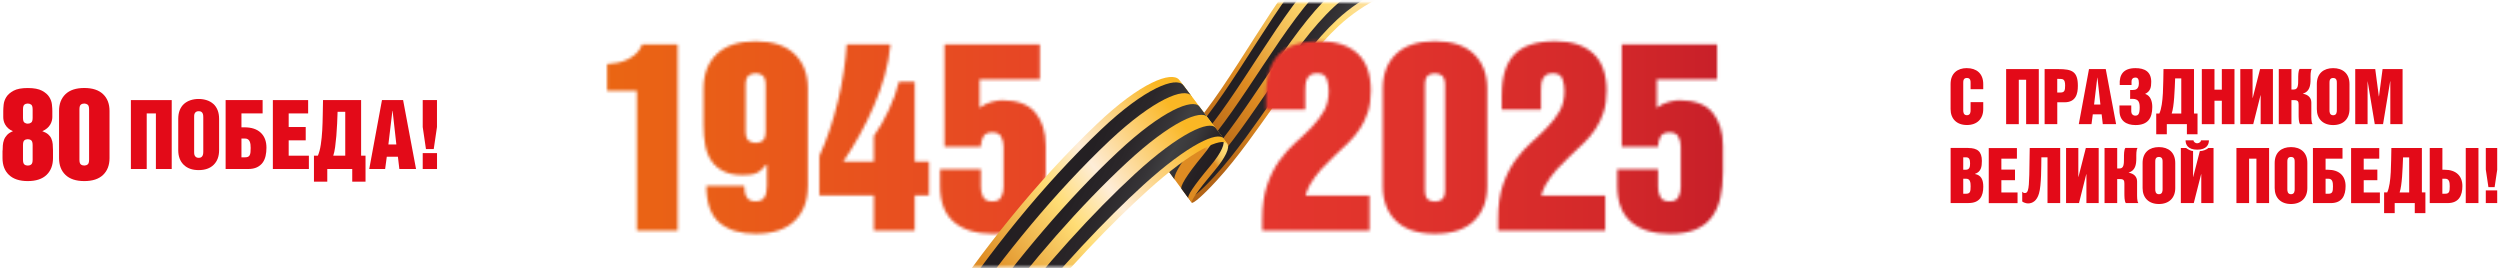 <svg width="894" height="96" viewBox="0 0 894 96" fill="none" xmlns="http://www.w3.org/2000/svg">
<path d="M0.942 53.83C0.942 53.258 0.97 52.643 1.012 51.986C1.054 51.33 1.194 50.687 1.417 50.058C1.641 49.416 2.004 48.829 2.507 48.284C3.01 47.739 3.708 47.278 4.63 46.915C3.96 46.636 3.401 46.314 2.968 45.909C2.521 45.518 2.172 45.085 1.892 44.61C1.613 44.135 1.431 43.674 1.319 43.199C1.208 42.724 1.166 42.291 1.166 41.9V39.664C1.166 39.092 1.208 38.337 1.305 37.415C1.403 36.493 1.711 35.585 2.255 34.705C2.8 33.825 3.68 33.071 4.868 32.428C6.069 31.785 7.76 31.478 9.939 31.478C12.118 31.478 13.823 31.799 15.01 32.428C16.212 33.071 17.078 33.825 17.623 34.705C18.168 35.585 18.489 36.493 18.573 37.415C18.671 38.337 18.712 39.092 18.712 39.664V41.9C18.712 42.291 18.657 42.724 18.531 43.199C18.405 43.674 18.209 44.135 17.944 44.582C17.665 45.043 17.301 45.476 16.826 45.881C16.351 46.286 15.793 46.636 15.122 46.901C16.03 47.236 16.743 47.627 17.245 48.061C17.748 48.508 18.126 49.011 18.377 49.611C18.628 50.198 18.796 50.855 18.852 51.539C18.908 52.238 18.95 52.992 18.95 53.816V56.554C18.95 59.069 18.181 61.067 16.645 62.548C15.108 64.015 12.873 64.755 9.925 64.755C6.977 64.755 4.742 64.015 3.205 62.548C1.669 61.081 0.9 59.083 0.9 56.554V53.816L0.942 53.83ZM8.221 42.123C8.221 43.003 8.388 43.576 8.724 43.828C9.059 44.079 9.464 44.219 9.953 44.219C10.414 44.219 10.805 44.093 11.154 43.828C11.504 43.576 11.671 43.003 11.671 42.123V39.12C11.671 38.239 11.49 37.667 11.154 37.415C10.805 37.164 10.4 37.024 9.953 37.024C9.464 37.024 9.059 37.15 8.724 37.415C8.388 37.667 8.221 38.239 8.221 39.12V42.123ZM8.221 57.099C8.221 57.98 8.388 58.552 8.724 58.818C9.059 59.083 9.464 59.209 9.953 59.209C10.414 59.209 10.805 59.083 11.154 58.818C11.504 58.552 11.671 57.993 11.671 57.099V51.888C11.671 51.008 11.49 50.435 11.154 50.17C10.805 49.905 10.4 49.779 9.953 49.779C9.464 49.779 9.059 49.905 8.724 50.17C8.388 50.435 8.221 50.994 8.221 51.888V57.099Z" fill="#E30A18"/>
<path d="M21.115 39.665C21.115 37.15 21.884 35.152 23.42 33.672C24.957 32.205 27.192 31.464 30.14 31.464C33.088 31.464 35.323 32.205 36.86 33.672C38.397 35.138 39.165 37.136 39.165 39.665V56.555C39.165 59.069 38.397 61.067 36.86 62.548C35.323 64.015 33.088 64.755 30.14 64.755C27.192 64.755 24.957 64.015 23.42 62.548C21.884 61.081 21.115 59.083 21.115 56.555V39.665ZM28.408 57.1C28.408 57.98 28.575 58.553 28.911 58.804C29.246 59.069 29.651 59.195 30.14 59.195C30.601 59.195 30.992 59.069 31.341 58.804C31.691 58.553 31.858 57.98 31.858 57.1V39.12C31.858 38.24 31.677 37.667 31.341 37.416C30.992 37.164 30.587 37.024 30.14 37.024C29.651 37.024 29.246 37.15 28.911 37.416C28.575 37.681 28.408 38.24 28.408 39.12V57.1Z" fill="#E30A18"/>
<path d="M46.806 60.439H52.465V40.559H55.748V60.439H61.405V35.795H46.806V60.439Z" fill="#E30A18"/>
<path d="M76.27 37.15C75.613 36.563 74.845 36.13 73.951 35.837C73.057 35.544 72.093 35.39 71.031 35.39C69.969 35.39 69.005 35.544 68.125 35.837C67.231 36.13 66.463 36.577 65.806 37.15C65.15 37.737 64.647 38.477 64.283 39.371C63.92 40.279 63.739 41.313 63.739 42.501V53.705C63.739 55.926 64.395 57.658 65.694 58.93C66.994 60.201 68.782 60.83 71.045 60.83C73.308 60.83 75.124 60.201 76.41 58.93C77.695 57.658 78.351 55.926 78.351 53.705V42.501C78.351 41.313 78.17 40.266 77.807 39.371C77.443 38.463 76.927 37.723 76.284 37.15H76.27ZM72.694 54.194C72.694 54.348 72.694 54.571 72.665 54.822C72.638 55.088 72.582 55.339 72.484 55.577C72.386 55.814 72.219 56.024 72.009 56.192C71.785 56.359 71.478 56.443 71.073 56.443C70.668 56.443 70.347 56.359 70.109 56.192C69.885 56.024 69.718 55.814 69.606 55.577C69.508 55.339 69.452 55.088 69.438 54.822C69.438 54.557 69.424 54.348 69.424 54.194V42.026C69.424 41.816 69.424 41.593 69.438 41.327C69.438 41.062 69.508 40.824 69.606 40.587C69.704 40.363 69.871 40.168 70.109 40C70.332 39.846 70.654 39.763 71.073 39.763C71.492 39.763 71.799 39.846 72.009 40C72.232 40.154 72.386 40.349 72.484 40.587C72.582 40.81 72.652 41.062 72.665 41.327C72.694 41.593 72.694 41.83 72.694 42.026V54.194Z" fill="#E30A18"/>
<path d="M87.404 45.532H86.342V40.559H93.914V35.795H80.684V60.439H88.731C89.989 60.439 91.036 60.229 91.889 59.824C92.727 59.419 93.411 58.86 93.914 58.175C94.417 57.491 94.766 56.681 94.976 55.759C95.186 54.837 95.283 53.859 95.283 52.825C95.283 50.52 94.599 48.718 93.23 47.446C91.861 46.161 89.919 45.532 87.404 45.532ZM89.57 54.459C89.528 54.879 89.43 55.228 89.29 55.493C89.15 55.759 88.941 55.954 88.675 56.08C88.396 56.206 88.019 56.261 87.544 56.261H86.342V49.542H87.642C88.075 49.542 88.424 49.64 88.689 49.835C88.955 50.031 89.15 50.282 89.29 50.59C89.43 50.897 89.514 51.246 89.57 51.651C89.611 52.056 89.639 52.462 89.639 52.909C89.639 53.523 89.611 54.04 89.57 54.473V54.459Z" fill="#E30A18"/>
<path d="M103.232 50.184H109.323V45.421H103.232V40.559H110.19V35.795H97.575V60.439H110.455V55.675H103.232V50.184Z" fill="#E30A18"/>
<path d="M129.119 35.795H115.512C115.47 37.444 115.429 39.204 115.415 41.076C115.387 42.948 115.331 44.792 115.233 46.608C115.135 48.424 114.954 50.129 114.716 51.721C114.479 53.314 114.129 54.627 113.668 55.675H112.271V64.965H117.035V60.439H125.962V64.965H130.712V55.675H129.133V35.795H129.119ZM123.461 55.675H119.173C119.452 54.85 119.675 53.831 119.843 52.587C120.011 51.344 120.15 50.031 120.276 48.606C120.388 47.195 120.486 45.728 120.556 44.233C120.625 42.738 120.681 41.313 120.723 39.972H123.461V55.675Z" fill="#E30A18"/>
<path d="M136.593 35.795L132.039 60.439H137.725L138.312 56.052H142.293L142.81 60.439H148.776L144.151 35.795H136.607H136.593ZM138.885 51.665L140.324 39.637H140.393L141.735 51.665H138.885Z" fill="#E30A18"/>
<path d="M151.164 35.795V45.421L152.324 53.314H155.104L156.264 45.421V35.795H151.164Z" fill="#E30A18"/>
<path d="M156.278 54.752H151.164V60.438H156.278V54.752Z" fill="#E30A18"/>
<mask id="mask0_3050_620" style="mask-type:luminance" maskUnits="userSpaceOnUse" x="217" y="14" width="157" height="70">
<path d="M217.09 22.928C218.278 22.872 219.521 22.705 220.806 22.453C222.092 22.202 223.321 21.797 224.48 21.224C225.64 20.665 226.674 19.939 227.596 19.058C228.504 18.178 229.174 17.117 229.622 15.859H242.334V82.47H227.736V32.442H217.09V22.928ZM288.869 66.641C288.869 71.852 287.277 75.987 284.106 79.033C280.934 82.078 276.296 83.601 270.205 83.601C264.743 83.601 260.44 82.288 257.297 79.648C254.153 77.007 252.589 72.607 252.589 66.46H266.154C266.154 68.22 266.447 69.589 267.048 70.553C267.649 71.531 268.696 72.02 270.205 72.02C271.714 72.02 272.762 71.531 273.362 70.553C273.963 69.575 274.257 68.22 274.257 66.46V58.958L274.061 58.776C273.432 59.586 272.832 60.243 272.273 60.732C271.714 61.235 271.099 61.626 270.443 61.905C269.786 62.185 269.06 62.366 268.277 62.464C267.495 62.562 266.601 62.604 265.595 62.604C262.829 62.604 260.538 62.143 258.722 61.235C256.905 60.327 255.453 59.083 254.391 57.519C253.315 55.954 252.589 54.082 252.184 51.917C251.778 49.751 251.569 47.376 251.569 44.806V31.716C251.569 26.505 253.147 22.369 256.333 19.324C259.504 16.279 264.142 14.756 270.233 14.756C276.324 14.756 280.962 16.279 284.134 19.324C287.305 22.369 288.897 26.505 288.897 31.716V66.669L288.869 66.641ZM273.796 30.57C273.796 28.74 273.446 27.552 272.762 27.022C272.063 26.491 271.225 26.211 270.219 26.211C269.283 26.211 268.445 26.477 267.718 27.022C266.992 27.552 266.629 28.74 266.629 30.57V46.748C266.629 48.578 266.992 49.765 267.718 50.296C268.445 50.827 269.269 51.106 270.219 51.106C271.225 51.106 272.077 50.841 272.762 50.296C273.446 49.765 273.796 48.578 273.796 46.748V30.57ZM292.991 55.814C294.304 52.992 295.533 49.891 296.665 46.538C297.796 43.185 298.788 39.734 299.627 36.214C300.479 32.694 301.163 29.201 301.694 25.708C302.225 22.216 302.588 18.947 302.784 15.859H318.431C318.109 19.506 317.439 23.18 316.405 26.882C315.371 30.584 314.086 34.23 312.535 37.807C310.998 41.383 309.28 44.876 307.408 48.27C305.522 51.665 303.58 54.836 301.568 57.784H312.493V48.648C314.379 46.007 316.153 42.92 317.816 39.371C319.478 35.823 320.694 32.442 321.448 29.243H327.106V57.798H332.191V69.854H327.106V82.484H312.507V69.854H293.005V55.814H292.991ZM337.751 15.859H371.867V28.391H350.297V38.449H350.478C351.778 37.457 353.189 36.773 354.711 36.396C356.234 36.019 357.422 35.837 358.302 35.837C363.834 35.837 367.815 37.332 370.274 40.307C372.719 43.283 373.948 47.223 373.948 52.112V61.514C373.948 64.965 373.627 68.052 373.012 70.776C372.384 73.501 371.35 75.82 369.897 77.734C368.444 79.648 366.516 81.1 364.099 82.106C361.683 83.112 358.651 83.615 355.005 83.615C349.095 83.615 344.485 82.218 341.16 79.424C337.835 76.63 336.159 72.285 336.159 66.376V60.536H350.758V66.949C350.758 68.262 351.037 69.449 351.596 70.483C352.155 71.517 353.244 72.034 354.851 72.034C356.458 72.034 357.463 71.517 358.022 70.483C358.581 69.449 358.861 68.276 358.861 66.949V52.434C358.861 51.12 358.581 49.933 358.022 48.899C357.463 47.865 356.416 47.348 354.851 47.348C353.286 47.348 352.155 47.865 351.596 48.899C351.037 49.933 350.758 51.106 350.758 52.434H337.751V15.873V15.859Z" fill="white"/>
</mask>
<g mask="url(#mask0_3050_620)">
<path d="M650.113 -5.948H215.945V88.631H650.113V-5.948Z" fill="url(#paint0_linear_3050_620)"/>
</g>
<mask id="mask1_3050_620" style="mask-type:luminance" maskUnits="userSpaceOnUse" x="40" y="0" width="815" height="96">
<path d="M854.302 0.925H40.129V95.504H854.302V0.925Z" fill="white"/>
</mask>
<g mask="url(#mask1_3050_620)">
<path d="M486.507 -25.563C484.467 -26.918 479.131 -24.613 472.271 -18.256C456.806 -3.909 440.503 30.137 425.317 46.677C419.226 53.313 413.847 55.06 412.422 52.419L426.197 72.522C426.77 72.788 430.053 70.064 435.124 64.531C450.324 47.977 463.218 23.668 478.683 9.307C488.03 0.631 500.1 -4.663 501.72 -2.4L486.507 -25.577V-25.563Z" fill="url(#paint1_linear_3050_620)"/>
<path d="M497.921 -8.184C496.188 -10.223 485.808 -5.669 477.077 2.42C461.612 16.767 447.851 43.52 432.666 60.061C427.343 65.873 423.85 68.15 423.068 67.284L425.443 70.595C426.086 71.056 429.145 68.653 434.314 63.037C449.5 46.496 462.688 21.363 478.167 7.002C487.303 -1.478 498.815 -6.535 500.463 -4.342L497.921 -8.198V-8.184ZM495.392 -12.04C493.59 -13.925 484.328 -9.874 476.015 -2.163C460.55 12.185 446.231 40.559 431.031 57.099C425.527 63.093 421.629 65.258 420.693 64.001L418.318 60.69C419.394 62.338 423.711 60.298 429.383 54.124C444.568 37.569 459.461 7.589 474.926 -6.759C482.819 -14.093 490.963 -17.628 492.836 -15.895L495.378 -12.04H495.392ZM490.321 -19.765C488.379 -21.344 481.366 -18.298 473.878 -11.355C458.413 2.992 442.962 34.607 427.762 51.148C421.922 57.504 417.173 59.432 415.957 57.379L413.582 54.068C414.937 56.513 420.106 54.71 426.113 48.158C441.299 31.604 457.323 -1.618 472.788 -15.965C479.857 -22.531 485.753 -25.074 487.764 -23.649L490.293 -19.779L490.321 -19.765Z" fill="url(#paint2_linear_3050_620)"/>
<path d="M421.629 28.488C423.026 30.109 421.992 33.755 418.052 38.742C412.255 46.118 410.648 50.854 411.71 52.852L426.197 72.522C425.792 71.866 428.153 68.331 434.174 61.192C438.295 56.303 439.902 52.712 438.896 51.385L421.629 28.488Z" fill="url(#paint3_linear_3050_620)"/>
<path d="M424.981 70.888C424.409 70.19 426.826 66.487 432.819 59.321C436.926 54.431 438.281 51.064 437.247 49.723L434.411 45.867C435.515 47.264 434.216 50.673 430.137 55.591C424.171 62.785 421.782 66.921 422.565 67.619L424.981 70.902V70.888ZM417.745 61.053C416.837 59.782 418.876 55.381 424.772 48.103C428.781 43.157 429.969 39.637 428.726 38.142L431.561 41.998C432.735 43.437 431.492 46.901 427.44 51.833C421.517 59.069 419.296 63.344 420.148 64.322L417.731 61.039L417.745 61.053ZM412.911 54.501C411.877 52.657 413.582 47.977 419.393 40.629C423.333 35.641 424.409 32.023 423.04 30.43L425.876 34.286C427.175 35.823 426.043 39.399 422.076 44.359C416.222 51.679 414.35 56.219 415.328 57.77L412.911 54.487V54.501Z" fill="url(#paint4_linear_3050_620)"/>
<path d="M328.461 178.417C342.864 137.107 385.502 90.656 410.355 68.178C426.672 53.411 436.954 48.941 438.91 51.428L421.629 28.488C418.974 25.443 408.064 29.257 392.151 44.428C348.774 85.752 312.87 144.665 307.827 168.568L316.111 172.55L328.126 178.138" fill="url(#paint5_linear_3050_620)"/>
<path d="M434.621 45.672C432.498 43.046 422.02 47.334 405.828 62.213C376.295 89.371 336.089 138.504 323.753 174.492L326.91 177.09C340.615 137.554 382.47 90.223 408.86 66.166C425.149 51.358 435.487 46.943 437.499 49.486C437.387 49.221 434.887 45.938 434.621 45.658V45.672ZM431.743 41.844C429.494 39.12 418.918 43.297 402.797 58.259C370.162 88.547 331.576 139.454 320.596 171.907L315.86 173.779L317.438 169.323C327.036 140.418 364.029 87.751 399.751 54.32C415.803 39.288 426.49 35.236 428.851 38.044L431.729 41.872L431.743 41.844ZM425.973 34.203C423.487 31.297 412.744 35.278 396.72 50.352C357.98 86.968 322.51 141.368 314.281 166.724L313.359 169.337L309.964 167.535C316.405 143.981 351.847 86.158 393.674 46.398C409.628 31.269 420.483 27.399 423.082 30.389L425.96 34.216L425.973 34.203Z" fill="url(#paint6_linear_3050_620)"/>
</g>
<path d="M703.368 24.367C706.734 24.367 709.207 26.226 709.207 30.067V31.897H704.681V29.676C704.681 28.992 704.681 27.874 703.368 27.874C702.054 27.874 702.054 28.992 702.054 29.676V39.399C702.054 39.916 702.054 41.202 703.368 41.202C704.681 41.202 704.681 39.916 704.681 39.399V36.522H709.207V39.008C709.207 42.515 706.986 44.708 703.368 44.708C699.749 44.708 697.528 42.515 697.528 39.008V30.053C697.528 26.212 699.987 24.353 703.368 24.353V24.367Z" fill="#E30A18"/>
<path d="M729.073 24.703V44.401H724.547V28.516H721.92V44.401H717.394V24.703H729.059H729.073Z" fill="#E30A18"/>
<path d="M736.002 24.703C740.99 24.703 743.043 25.555 743.043 30.696C743.043 33.574 742.331 36.578 738.251 36.578H735.681V44.387H731.155V24.689H736.002V24.703ZM736.812 33.085C738.265 33.085 738.489 32.373 738.489 30.598C738.489 28.209 737.721 28.209 736.184 28.209H735.667V33.085H736.812Z" fill="#E30A18"/>
<path d="M753.018 24.703L756.72 44.401H751.956L751.551 40.894H748.38L747.919 44.401H743.378L747.025 24.703H753.046H753.018ZM751.104 37.388L750.042 27.776H749.986L748.841 37.388H751.118H751.104Z" fill="#E30A18"/>
<path d="M762.14 37.709V39.874C762.14 40.642 762.657 41.355 763.593 41.355C764.641 41.355 765.158 40.754 765.158 38.365C765.158 35.976 764.334 35.166 761.735 35.375V32.176H762.755C763.691 32.176 764.865 31.897 764.865 29.732C764.865 28.223 764.459 27.734 763.607 27.734C762.867 27.734 762.238 28.139 762.238 29.159V30.388H758.019C757.796 26.658 759.332 24.367 763.663 24.367C766.862 24.367 769.279 25.568 769.279 29.27C769.279 31.156 769 32.693 767.086 33.573C769.084 34.23 769.656 36.283 769.656 38.281C769.656 42.305 768.036 44.722 763.663 44.722C760.268 44.722 757.991 43.129 757.935 39.706L757.907 37.709H762.154H762.14Z" fill="#E30A18"/>
<path d="M784.577 24.703V40.587H785.834V48.005H782.034V44.387H774.854V48.005H771.068V40.587H772.185C773.722 37.192 773.526 29.955 773.666 24.703H784.563H784.577ZM780.023 40.587V28.041H777.829C777.662 32.316 777.48 37.988 776.6 40.587H780.023Z" fill="#E30A18"/>
<path d="M791.897 24.703V32.065H794.524V24.703H799.05V44.401H794.524V36.018H791.897V44.401H787.371V24.703H791.897Z" fill="#E30A18"/>
<path d="M808.41 44.401V34.077H808.354L805.756 44.401H801.132V24.703H805.518V35.026H805.574L808.201 24.703H812.797V44.401H808.41Z" fill="#E30A18"/>
<path d="M819.391 32.009H820.271C821.836 32.009 821.836 30.333 821.836 28.391C821.836 27.022 821.836 25.29 822.352 24.661H826.711C826.194 25.29 826.25 27.022 826.25 28.391C826.25 30.612 825.915 32.75 823.512 33.49V33.518C825.454 33.853 826.53 34.999 826.53 36.661V40.657C826.53 41.97 826.474 43.758 826.991 44.387H822.506C821.989 43.758 821.989 41.97 821.989 40.657V37.43C821.989 36.312 821.766 35.809 820.48 35.809H819.419V44.387H814.892V24.689H819.419V31.995L819.391 32.009Z" fill="#E30A18"/>
<path d="M834.339 24.367C837.706 24.367 840.178 26.225 840.178 30.067V39.022C840.178 42.528 837.957 44.722 834.339 44.722C830.721 44.722 828.499 42.528 828.499 39.022V30.067C828.499 26.225 830.958 24.367 834.339 24.367ZM834.339 41.215C835.652 41.215 835.652 39.93 835.652 39.413V29.689C835.652 29.005 835.652 27.887 834.339 27.887C833.026 27.887 833.026 29.005 833.026 29.689V39.413C833.026 39.93 833.026 41.215 834.339 41.215Z" fill="#E30A18"/>
<path d="M849.385 24.703L850.67 34.454H850.726L852.011 24.703H859.164V44.401H854.777V29.089H854.722L852.179 44.401H849.217L846.675 29.089H846.647V44.401H842.232V24.703H849.385Z" fill="#E30A18"/>
<path d="M703.815 52.922C707.126 52.922 708.718 54.18 708.718 57.547C708.718 59.628 708.439 61.43 706.259 62.171V62.227C708.481 62.632 709.221 64.28 709.221 66.767C709.221 70.05 708.02 72.606 703.982 72.606H697.542V52.908H703.815V52.922ZM702.907 60.704C704.332 60.704 704.499 59.656 704.499 58.427C704.499 57.03 704.192 56.261 703.074 56.261H702.054V60.704H702.907ZM703.018 69.281C704.527 69.281 704.695 68.541 704.695 66.599C704.695 65.23 704.527 63.917 703.102 63.917H702.054V69.281H703.018Z" fill="#E30A18"/>
<path d="M721.25 52.923V56.737H715.689V60.648H720.565V64.434H715.689V68.821H721.473V72.635H711.177V52.937H721.263L721.25 52.923Z" fill="#E30A18"/>
<path d="M723.15 68.541C723.401 68.835 723.639 69.03 724.03 69.03C724.631 69.03 724.91 68.835 725.175 68.038C725.804 66.306 725.664 60.145 725.832 52.923H736.729V72.621H732.188V56.262H729.995C729.939 59.489 730.023 66.236 729.143 69.184C728.375 71.838 726.81 72.746 725.203 72.746C724.463 72.746 723.373 72.313 723.15 72.034V68.528V68.541Z" fill="#E30A18"/>
<path d="M746.103 72.621V62.297H746.047L743.448 72.621H738.824V52.923H743.211V63.247H743.267L745.893 52.923H750.489V72.621H746.103Z" fill="#E30A18"/>
<path d="M757.083 60.243H757.963C759.528 60.243 759.528 58.567 759.528 56.625C759.528 55.256 759.528 53.523 760.045 52.895H764.404C763.887 53.523 763.943 55.256 763.943 56.625C763.943 58.846 763.607 60.983 761.205 61.724V61.752C763.146 62.087 764.222 63.233 764.222 64.895V68.891C764.222 70.204 764.166 71.978 764.683 72.621H760.199C759.682 71.992 759.682 70.204 759.682 68.891V65.664C759.682 64.546 759.458 64.043 758.173 64.043H757.111V72.621H752.585V52.923H757.111V60.243H757.083Z" fill="#E30A18"/>
<path d="M772.031 52.601C775.398 52.601 777.871 54.459 777.871 58.301V67.256C777.871 70.763 775.65 72.956 772.031 72.956C768.413 72.956 766.192 70.763 766.192 67.256V58.301C766.192 54.459 768.65 52.601 772.031 52.601ZM772.031 69.45C773.344 69.45 773.344 68.164 773.344 67.647V57.924C773.344 57.239 773.344 56.122 772.031 56.122C770.718 56.122 770.718 57.239 770.718 57.924V67.647C770.718 68.164 770.718 69.45 772.031 69.45Z" fill="#E30A18"/>
<path d="M791.562 72.621H787.175V62.297H787.119L784.493 72.621H779.869V52.923H781.755C782.299 53.356 783.431 54.012 784.241 54.012V63.247H784.297L786.658 54.04C787.65 54.04 789.145 53.523 789.676 52.923H791.562V72.621ZM784.381 50.185C784.381 50.618 784.954 51.232 785.722 51.232C786.491 51.232 787.091 50.632 787.091 50.185H789.913C789.913 51.665 789.117 53.523 785.722 53.523C782.327 53.523 781.559 51.665 781.559 50.185H784.381Z" fill="#E30A18"/>
<path d="M811.428 52.923V72.621H806.901V56.737H804.275V72.621H799.748V52.923H811.414H811.428Z" fill="#E30A18"/>
<path d="M819.265 52.601C822.632 52.601 825.104 54.459 825.104 58.301V67.256C825.104 70.763 822.883 72.956 819.265 72.956C815.647 72.956 813.425 70.763 813.425 67.256V58.301C813.425 54.459 815.884 52.601 819.265 52.601ZM819.265 69.45C820.578 69.45 820.578 68.164 820.578 67.647V57.924C820.578 57.239 820.578 56.122 819.265 56.122C817.952 56.122 817.952 57.239 817.952 57.924V67.647C817.952 68.164 817.952 69.45 819.265 69.45Z" fill="#E30A18"/>
<path d="M837.678 56.737H831.629V60.704H832.481C836.476 60.704 838.781 62.87 838.781 66.544C838.781 69.827 837.58 72.621 833.543 72.621H827.102V52.923H837.678V56.737ZM832.593 69.282C834.101 69.282 834.269 68.541 834.269 66.6C834.269 65.231 834.101 63.917 832.676 63.917H831.629V69.282H832.593Z" fill="#E30A18"/>
<path d="M850.824 52.923V56.737H845.264V60.648H850.139V64.434H845.264V68.821H851.047V72.635H840.751V52.937H850.838L850.824 52.923Z" fill="#E30A18"/>
<path d="M866.065 52.923V68.807H867.323V76.225H863.523V72.607H856.342V76.225H852.556V68.807H853.674C855.21 65.412 855.015 58.175 855.155 52.923H866.051H866.065ZM861.525 68.821V56.276H859.332C859.164 60.55 858.982 66.222 858.102 68.821H861.525Z" fill="#E30A18"/>
<path d="M873.4 60.704H874.252C878.247 60.704 880.552 62.87 880.552 66.544C880.552 69.827 879.351 72.621 875.314 72.621H868.873V52.923H873.4V60.704ZM874.35 69.282C875.858 69.282 876.026 68.541 876.026 66.6C876.026 65.231 875.858 63.917 874.433 63.917H873.386V69.282H874.35ZM886.294 52.923V72.621H881.754V52.923H886.294Z" fill="#E30A18"/>
<path d="M893.014 60.62L892.078 66.921H889.857L888.921 60.62V52.923H893V60.62H893.014ZM888.921 68.081H893V72.621H888.921V68.081Z" fill="#E30A18"/>
<mask id="mask2_3050_620" style="mask-type:luminance" maskUnits="userSpaceOnUse" x="451" y="14" width="166" height="70">
<path d="M452.727 33.951C452.727 27.413 454.236 22.579 457.253 19.436C460.271 16.292 465.174 14.728 471.95 14.728C477.734 14.728 482.218 16.195 485.417 19.114C488.616 22.034 490.223 26.477 490.223 32.442C490.223 35.39 489.86 37.974 489.133 40.168C488.407 42.361 487.443 44.359 486.242 46.147C485.04 47.935 483.671 49.584 482.12 51.092C480.57 52.601 478.977 54.11 477.342 55.619C475.708 57.127 474.115 58.734 472.565 60.425C471.014 62.115 469.617 64.043 468.36 66.166C467.912 66.921 467.633 67.549 467.507 68.052C467.382 68.374 467.256 68.681 467.13 68.988C467.004 69.31 466.907 69.617 466.851 69.924H489.748V82.456H451.4V78.306C451.4 73.529 451.986 69.463 453.146 66.11C454.305 62.758 455.772 59.838 457.533 57.393C459.293 54.948 461.207 52.811 463.274 50.981C465.342 49.164 467.256 47.334 469.016 45.518C470.776 43.702 472.229 41.788 473.403 39.776C474.562 37.765 475.149 35.348 475.149 32.526C475.149 30.961 474.912 29.508 474.437 28.195C473.962 26.882 472.802 26.211 470.958 26.211C470.008 26.211 469.24 26.393 468.667 26.77C468.094 27.147 467.661 27.636 467.382 28.237C467.102 28.838 466.921 29.508 466.851 30.263C466.795 31.017 466.753 31.771 466.753 32.526V39.218H452.713V33.937L452.727 33.951ZM494.484 31.688C494.484 26.477 496.063 22.341 499.248 19.296C502.419 16.25 507.057 14.728 513.148 14.728C519.239 14.728 523.877 16.25 527.049 19.296C530.22 22.341 531.813 26.477 531.813 31.688V66.641C531.813 71.852 530.22 75.987 527.049 79.033C523.877 82.078 519.239 83.601 513.148 83.601C507.057 83.601 502.419 82.078 499.248 79.033C496.077 75.987 494.484 71.852 494.484 66.641V31.688ZM509.572 67.773C509.572 69.603 509.921 70.776 510.606 71.307C511.29 71.838 512.142 72.104 513.148 72.104C514.084 72.104 514.922 71.838 515.649 71.307C516.375 70.776 516.739 69.589 516.739 67.773V30.57C516.739 28.74 516.375 27.566 515.649 27.036C514.922 26.505 514.098 26.239 513.148 26.239C512.142 26.239 511.29 26.505 510.606 27.036C509.907 27.566 509.572 28.754 509.572 30.57V67.773ZM537.023 33.951C537.023 27.413 538.532 22.579 541.55 19.436C544.567 16.292 549.471 14.728 556.247 14.728C562.03 14.728 566.515 16.195 569.714 19.114C572.913 22.034 574.52 26.477 574.52 32.442C574.52 35.39 574.156 37.974 573.43 40.168C572.704 42.361 571.74 44.359 570.538 46.147C569.337 47.935 567.968 49.584 566.417 51.092C564.866 52.601 563.274 54.11 561.639 55.619C560.005 57.127 558.412 58.734 556.861 60.425C555.311 62.115 553.914 64.043 552.656 66.166C552.209 66.921 551.93 67.549 551.804 68.052C551.678 68.374 551.553 68.681 551.427 68.988C551.301 69.31 551.203 69.617 551.147 69.924H574.045V82.456H535.696V78.306C535.696 73.529 536.283 69.463 537.443 66.11C538.602 62.758 540.069 59.838 541.829 57.393C543.589 54.948 545.503 52.811 547.571 50.981C549.639 49.164 551.553 47.334 553.313 45.518C555.073 43.702 556.526 41.788 557.699 39.776C558.859 37.765 559.446 35.348 559.446 32.526C559.446 30.961 559.208 29.508 558.733 28.195C558.258 26.882 557.099 26.211 555.255 26.211C554.305 26.211 553.536 26.393 552.964 26.77C552.391 27.147 551.958 27.636 551.678 28.237C551.399 28.838 551.217 29.508 551.147 30.263C551.091 31.017 551.05 31.771 551.05 32.526V39.218H537.009V33.937L537.023 33.951ZM579.926 15.859H614.042V28.391H592.471V38.449H592.653C593.952 37.457 595.363 36.773 596.886 36.396C598.409 36.018 599.596 35.837 600.476 35.837C606.009 35.837 609.99 37.332 612.449 40.307C614.894 43.283 616.123 47.223 616.123 52.112V61.514C616.123 64.965 615.802 68.052 615.187 70.776C614.558 73.501 613.525 75.82 612.072 77.734C610.619 79.648 608.691 81.1 606.274 82.106C603.857 83.112 600.826 83.615 597.179 83.615C591.27 83.615 586.66 82.218 583.335 79.424C580.01 76.63 578.334 72.285 578.334 66.376V60.536H592.932V66.949C592.932 68.262 593.212 69.449 593.771 70.483C594.329 71.517 595.419 72.034 597.026 72.034C598.632 72.034 599.638 71.517 600.197 70.483C600.756 69.449 601.035 68.276 601.035 66.949V52.434C601.035 51.12 600.756 49.933 600.197 48.899C599.638 47.865 598.59 47.348 597.026 47.348C595.461 47.348 594.329 47.865 593.771 48.899C593.212 49.933 592.932 51.106 592.932 52.434H579.926V15.873V15.859Z" fill="white"/>
</mask>
<g mask="url(#mask2_3050_620)">
<path d="M650.113 -5.948H215.945V88.631H650.113V-5.948Z" fill="url(#paint7_linear_3050_620)"/>
</g>
<defs>
<linearGradient id="paint0_linear_3050_620" x1="215.945" y1="41.342" x2="650.113" y2="41.342" gradientUnits="userSpaceOnUse">
<stop stop-color="#EA6613"/>
<stop offset="0.51" stop-color="#E5372D"/>
<stop offset="0.66" stop-color="#E0332C"/>
<stop offset="0.83" stop-color="#D3282A"/>
<stop offset="1" stop-color="#BE1827"/>
</linearGradient>
<linearGradient id="paint1_linear_3050_620" x1="508.861" y1="-19.626" x2="422.734" y2="41.309" gradientUnits="userSpaceOnUse">
<stop stop-color="#E5A60E"/>
<stop offset="0.2" stop-color="#FCE0B7"/>
<stop offset="0.38" stop-color="#FFDD75"/>
<stop offset="0.46" stop-color="#FBD36A"/>
<stop offset="0.59" stop-color="#F0B84F"/>
<stop offset="0.75" stop-color="#DE8D24"/>
<stop offset="0.76" stop-color="#DE8B22"/>
<stop offset="1" stop-color="#B36416"/>
</linearGradient>
<linearGradient id="paint2_linear_3050_620" x1="433.167" y1="12.447" x2="481.771" y2="35.333" gradientUnits="userSpaceOnUse">
<stop stop-color="#231E21"/>
<stop offset="0.38" stop-color="#242023"/>
<stop offset="0.57" stop-color="#2B272A"/>
<stop offset="0.72" stop-color="#363437"/>
<stop offset="0.8" stop-color="#404042"/>
<stop offset="0.88" stop-color="#363537"/>
<stop offset="1" stop-color="#231E21"/>
</linearGradient>
<linearGradient id="paint3_linear_3050_620" x1="425.636" y1="46.239" x2="444.388" y2="32.963" gradientUnits="userSpaceOnUse">
<stop stop-color="#DE8B22"/>
<stop offset="0.05" stop-color="#E9A63E"/>
<stop offset="0.1" stop-color="#F2BE56"/>
<stop offset="0.16" stop-color="#F9CF67"/>
<stop offset="0.22" stop-color="#FDD971"/>
<stop offset="0.3" stop-color="#FFDD75"/>
<stop offset="0.78" stop-color="#C77B1B"/>
</linearGradient>
<linearGradient id="paint4_linear_3050_620" x1="415.047" y1="46.451" x2="435.569" y2="56.113" gradientUnits="userSpaceOnUse">
<stop stop-color="#231E21"/>
<stop offset="0.1" stop-color="#302E30"/>
<stop offset="0.22" stop-color="#3C3B3D"/>
<stop offset="0.33" stop-color="#404042"/>
<stop offset="0.34" stop-color="#3E3E40"/>
<stop offset="0.55" stop-color="#2F2C2F"/>
<stop offset="0.76" stop-color="#262124"/>
<stop offset="1" stop-color="#231E21"/>
</linearGradient>
<linearGradient id="paint5_linear_3050_620" x1="434.228" y1="59.503" x2="292.107" y2="161.896" gradientUnits="userSpaceOnUse">
<stop stop-color="#FAB724"/>
<stop offset="0.2" stop-color="#FEEDD8"/>
<stop offset="0.3" stop-color="#FFDD75"/>
<stop offset="0.5" stop-color="#DE8B22"/>
<stop offset="0.8" stop-color="#FFDD75"/>
<stop offset="1" stop-color="#DC9417"/>
</linearGradient>
<linearGradient id="paint6_linear_3050_620" x1="344.986" y1="90.452" x2="404.912" y2="118.66" gradientUnits="userSpaceOnUse">
<stop stop-color="#231E21"/>
<stop offset="0.38" stop-color="#242023"/>
<stop offset="0.56" stop-color="#2B272A"/>
<stop offset="0.7" stop-color="#363437"/>
<stop offset="0.78" stop-color="#404042"/>
<stop offset="0.86" stop-color="#3A393B"/>
<stop offset="0.96" stop-color="#2A2629"/>
<stop offset="1" stop-color="#231E21"/>
</linearGradient>
<linearGradient id="paint7_linear_3050_620" x1="215.945" y1="41.341" x2="650.113" y2="41.341" gradientUnits="userSpaceOnUse">
<stop stop-color="#EA6613"/>
<stop offset="0.51" stop-color="#E5372D"/>
<stop offset="0.66" stop-color="#E0332C"/>
<stop offset="0.83" stop-color="#D3282A"/>
<stop offset="1" stop-color="#BE1827"/>
</linearGradient>
</defs>
</svg>
